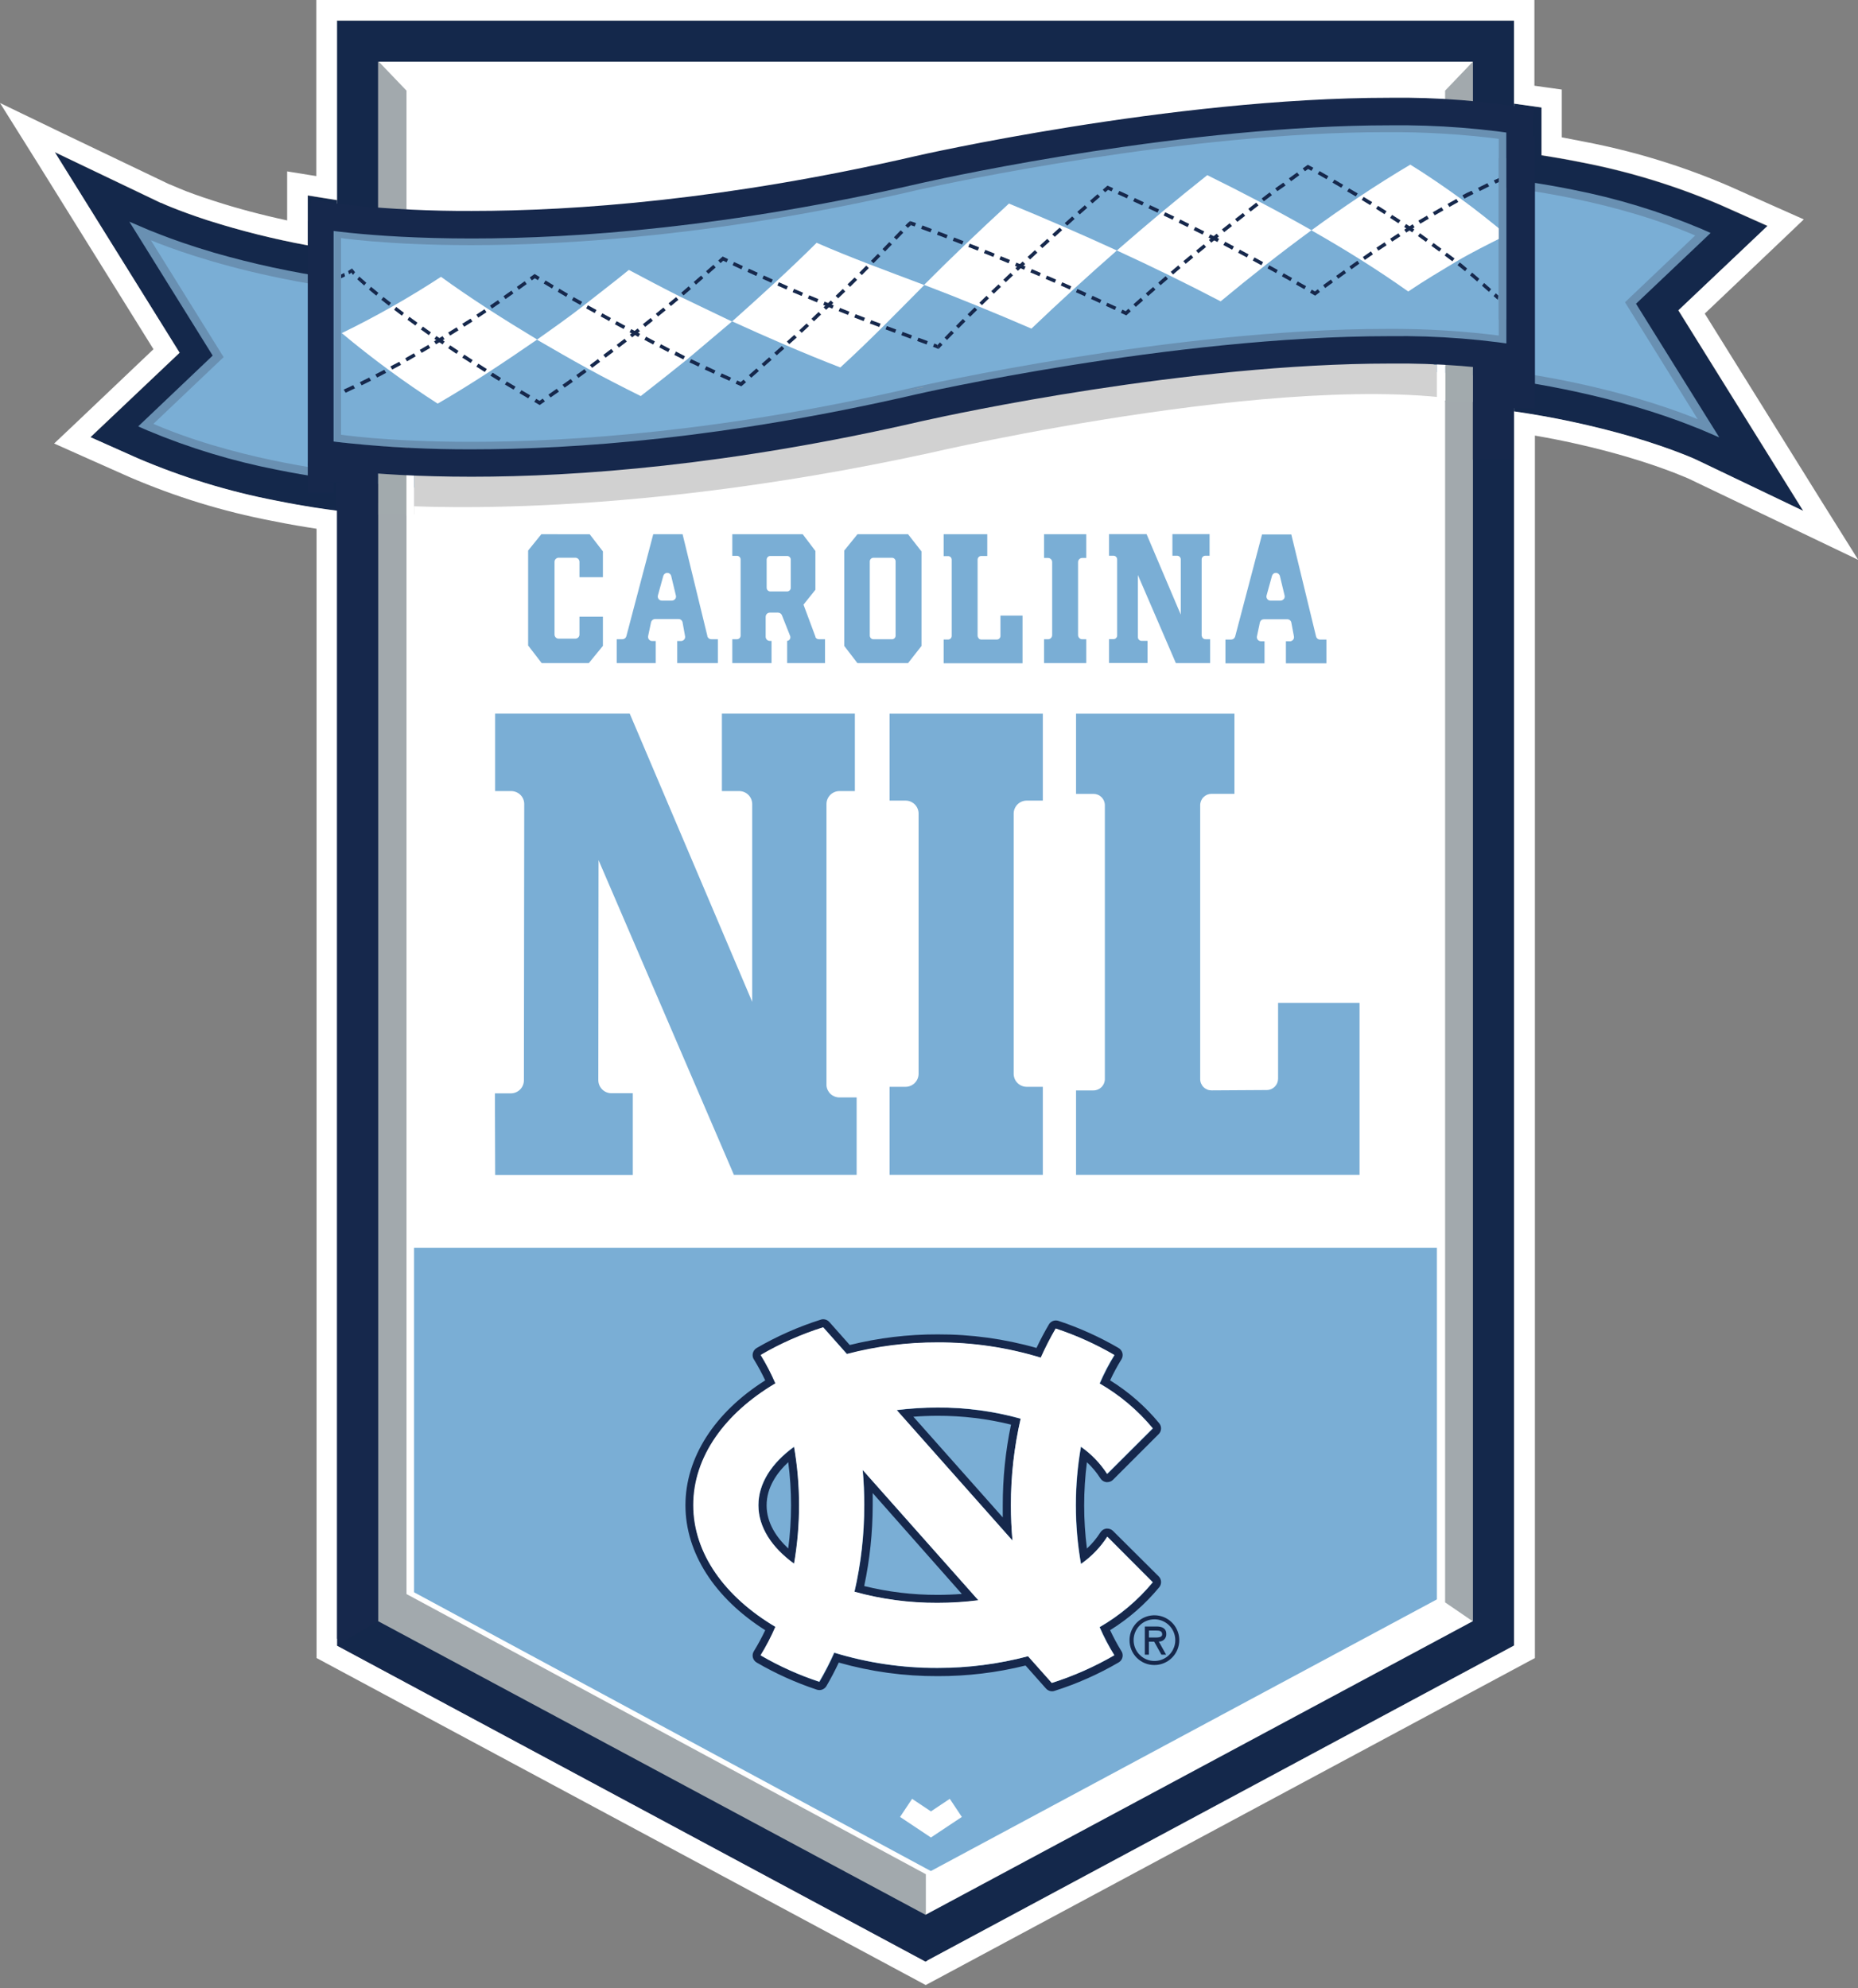 <svg width="200" height="214" viewBox="0 0 200 214" fill="none" xmlns="http://www.w3.org/2000/svg">
<rect x="0" y="0" width="200" height="214" fill="#808080" stroke="none"/>
<g clip-path="url(#clip0_10299_35653)">
<path d="M184.278 46.227L175.944 32.833L183.707 25.455C174.101 21.136 162.626 19.965 162.626 19.965H162.242V14.763C138.171 11.389 99.237 20.222 99.237 20.222C60.899 29.172 36.828 25.338 36.828 25.338V30.773C23.47 28.864 15.727 25.162 15.727 25.162L24.06 38.556L16.298 45.934C25.894 50.227 37.384 51.379 37.384 51.379L44.646 52.126V48.02C54.661 48.485 73.803 48.172 99.237 42.237C99.237 42.237 131.424 34.934 155.363 36.142V39.763C173.475 41.03 184.283 46.202 184.283 46.202" fill="#16284C"/>
<path d="M184.278 46.227L187.414 44.278L180.667 33.434L190.263 24.343L185.212 22.091C180.418 20.037 175.418 18.502 170.298 17.51C166.061 16.657 163.081 16.354 162.99 16.343H162.808H162.237V19.965H165.934V11.571L162.753 11.121C158.439 10.556 154.093 10.288 149.743 10.318C137.889 10.318 125.121 11.909 115.258 13.48C105.394 15.051 98.47 16.631 98.414 16.642H98.389C78.046 21.399 61.818 22.49 51.227 22.49C46.682 22.49 43.197 22.288 40.854 22.091C39.677 21.995 38.793 21.899 38.217 21.828L37.576 21.742H37.429H37.399L37.364 21.995L37.404 21.742L37.369 21.995L37.409 21.742L33.131 21.061V30.773H36.828L37.333 27.116C32.265 26.414 27.266 25.284 22.389 23.738C20.672 23.182 19.359 22.687 18.51 22.343C18.081 22.172 17.763 22.035 17.561 21.945L17.343 21.849H17.303L16.45 23.652L17.308 21.854L16.455 23.657L17.313 21.859L5.894 16.394L19.333 37.985L9.737 47.076L14.788 49.328C19.581 51.383 24.581 52.917 29.702 53.904C33.94 54.763 36.919 55.066 37.01 55.071L48.343 56.237V48.02H44.652L44.48 51.712C46.419 51.798 48.682 51.864 51.253 51.864C62.364 51.864 79.131 50.722 100.081 45.833H100.056H100.126C100.889 45.662 107.844 44.126 117.344 42.636C126.844 41.147 138.899 39.707 149.748 39.712C151.601 39.712 153.419 39.753 155.182 39.843L155.369 36.152H151.667V43.222L155.101 43.465C162.032 43.911 168.896 45.096 175.576 47C177.95 47.692 179.763 48.343 180.97 48.813C181.571 49.045 182.02 49.232 182.308 49.359L182.621 49.5L182.682 49.53L183.409 48.015L182.677 49.53L183.404 48.015L182.672 49.53L194.091 54.995L187.399 44.248L184.278 46.227L185.874 42.899C185.566 42.753 174.328 37.414 155.616 36.106L155.359 39.788H159.051V32.631L155.546 32.455C153.647 32.359 151.702 32.313 149.737 32.313C137.884 32.313 125.116 33.899 115.258 35.475C105.399 37.051 98.485 38.621 98.414 38.652H98.389C78.046 43.399 61.828 44.485 51.242 44.485C48.788 44.485 46.642 44.424 44.813 44.343L40.95 44.162V48.041L37.742 47.712C37.657 47.712 34.864 47.414 30.985 46.616C26.461 45.739 22.042 44.385 17.803 42.576L16.288 45.95L18.813 48.626L28.788 39.157L18.859 23.202L15.727 25.157L14.142 28.49C14.404 28.616 22.49 32.455 36.313 34.429L40.53 35.03V25.359H36.839L36.258 29.01C36.424 29.035 41.742 29.869 51.242 29.869C62.354 29.869 79.131 28.732 100.086 23.838H100.061H100.131C100.894 23.667 107.849 22.131 117.349 20.642C126.849 19.152 138.904 17.712 149.758 17.717C153.76 17.688 157.759 17.932 161.727 18.45L162.232 14.793H158.541V23.687H162.626V19.965L162.258 23.642C162.349 23.642 165.142 23.939 169.02 24.732C173.543 25.614 177.962 26.969 182.202 28.773L183.717 25.404L181.192 22.727L171.212 32.202L181.142 48.157L184.273 46.202L185.869 42.874L184.278 46.227Z" fill="#14284B"/>
<path d="M40.424 174.651V6.369H158.828V174.651L99.626 206.434L40.424 174.651Z" fill="white"/>
<path d="M40.424 170.959V134.313H158.828V170.959L99.626 202.742L40.424 170.959Z" fill="#7AAED5"/>
<path d="M154.672 10.525V172.167L99.621 201.722L44.571 172.167V10.551H154.672M162.98 2.243H36.268V177.137L99.626 211.152L162.98 177.137V2.217" fill="white"/>
<path d="M37.147 176.762V3.151H37.818L44.03 9.646V171.429L99.934 201.586V210.055L99.702 210.429L37.147 176.762Z" fill="#A2A9AD"/>
<path d="M37.697 3.429L43.758 9.757V171.596L44.05 171.752L99.662 201.752V209.98L99.611 210.06L37.424 176.601V3.429H37.697ZM37.934 2.874H36.869V176.929L99.803 210.798L100.212 210.136V201.419L44.308 171.262V9.535L37.934 2.874Z" fill="white"/>
<path d="M155.298 172.651V9.646L161.51 3.151H162.182V176.606L161.555 176.929L155.298 172.651Z" fill="#A2A9AD"/>
<path d="M161.904 3.429V176.439L161.576 176.611L155.555 172.49V9.757L161.616 3.429H161.889M162.444 2.874H161.379L155.005 9.535V172.793L161.52 177.252L162.444 176.778V2.874Z" fill="white"/>
<path d="M158.55 6.647V174.51L99.626 206.121L40.697 174.51V6.647H158.55ZM162.98 2.217H36.268V177.137L99.626 211.152L162.98 177.137V2.217Z" fill="#14284B"/>
<path d="M90.354 118.136H92.212V126.47H79L77.899 123.904L64.43 92.591L64.404 116.273C64.406 116.646 64.555 117.004 64.818 117.268C65.082 117.532 65.44 117.681 65.813 117.682H68.116V126.485H53.303L53.273 117.697H54.99C55.362 117.696 55.718 117.547 55.981 117.284C56.245 117.021 56.393 116.665 56.394 116.293L56.429 86.576C56.433 86.389 56.398 86.203 56.328 86.029C56.258 85.856 56.153 85.698 56.02 85.566C55.75 85.302 55.388 85.155 55.01 85.157H53.298V76.823H67.788L80.97 107.843V86.561C80.97 86.376 80.933 86.193 80.862 86.022C80.792 85.852 80.688 85.697 80.557 85.566C80.426 85.436 80.271 85.332 80.1 85.262C79.929 85.192 79.746 85.156 79.561 85.157H77.707V76.823H92.02V85.157H90.369C90.184 85.156 90.001 85.192 89.831 85.262C89.66 85.332 89.505 85.436 89.375 85.566C89.244 85.697 89.141 85.852 89.07 86.022C89 86.193 88.964 86.376 88.965 86.561V116.864C88.996 117.211 89.156 117.533 89.413 117.769C89.67 118.004 90.005 118.135 90.354 118.136Z" fill="#7AAED5"/>
<path d="M109.116 87.581V115.586C109.116 115.77 109.151 115.952 109.221 116.123C109.291 116.293 109.394 116.448 109.524 116.578C109.654 116.709 109.809 116.812 109.979 116.883C110.149 116.953 110.331 116.99 110.515 116.99H112.253V126.47H95.758V116.99H97.475C97.847 116.99 98.204 116.842 98.468 116.579C98.731 116.315 98.879 115.958 98.879 115.586V87.581C98.879 87.397 98.843 87.214 98.772 87.044C98.701 86.874 98.598 86.72 98.468 86.59C98.337 86.46 98.182 86.357 98.012 86.287C97.842 86.217 97.659 86.181 97.475 86.182H95.758V76.828H112.253V86.182H110.515C110.144 86.182 109.789 86.329 109.526 86.591C109.264 86.854 109.116 87.21 109.116 87.581Z" fill="#7AAED5"/>
<path d="M146.348 107.954V126.47H115.828V117.379H117.707C118.031 117.379 118.342 117.25 118.571 117.021C118.8 116.791 118.929 116.481 118.929 116.156V86.677C118.929 86.516 118.897 86.358 118.836 86.21C118.775 86.062 118.684 85.927 118.571 85.814C118.457 85.701 118.323 85.612 118.174 85.551C118.026 85.49 117.867 85.459 117.707 85.459H115.828V76.828H132.879V85.454H130.409C130.249 85.454 130.09 85.486 129.942 85.547C129.794 85.609 129.66 85.699 129.546 85.813C129.433 85.926 129.344 86.061 129.283 86.209C129.222 86.358 129.191 86.516 129.192 86.677V116.156C129.191 116.317 129.222 116.476 129.284 116.624C129.346 116.773 129.436 116.907 129.55 117.02C129.664 117.135 129.799 117.225 129.948 117.286C130.098 117.347 130.258 117.376 130.419 117.374L136.363 117.338C136.686 117.336 136.994 117.206 137.221 116.977C137.448 116.748 137.576 116.438 137.576 116.116V107.954H146.348Z" fill="#7AAED5"/>
<path d="M138.182 64.485C138.14 64.538 138.087 64.581 138.027 64.61C137.967 64.64 137.901 64.656 137.833 64.656H136.768C136.699 64.658 136.631 64.643 136.569 64.613C136.508 64.583 136.454 64.539 136.412 64.484C136.37 64.43 136.342 64.366 136.329 64.299C136.316 64.231 136.32 64.162 136.338 64.096L136.919 61.995C136.944 61.9 137 61.816 137.077 61.757C137.155 61.697 137.251 61.666 137.349 61.667C137.447 61.669 137.542 61.705 137.619 61.767C137.695 61.829 137.75 61.914 137.773 62.01L138.278 64.111C138.293 64.176 138.293 64.243 138.278 64.308C138.264 64.373 138.234 64.433 138.192 64.485M138.823 69.03H138.419V71.404H142.778V68.849H142.096C141.996 68.848 141.898 68.814 141.82 68.752C141.741 68.689 141.685 68.603 141.662 68.505L139 57.53H135.849L132.955 68.52C132.927 68.615 132.87 68.697 132.792 68.757C132.714 68.816 132.618 68.848 132.52 68.849H131.909V71.404H136.116V69.03H135.737C135.668 69.03 135.6 69.014 135.538 68.983C135.476 68.953 135.421 68.908 135.379 68.853C135.338 68.799 135.31 68.735 135.298 68.667C135.286 68.6 135.289 68.531 135.308 68.465L135.621 66.985C135.647 66.892 135.702 66.81 135.779 66.751C135.855 66.693 135.949 66.662 136.046 66.662H138.571C138.67 66.661 138.767 66.694 138.844 66.756C138.922 66.817 138.977 66.903 139 67L139.278 68.48C139.293 68.546 139.293 68.614 139.279 68.68C139.265 68.747 139.237 68.809 139.197 68.864C139.155 68.917 139.101 68.96 139.04 68.99C138.979 69.019 138.912 69.035 138.844 69.035" fill="#7AAED5"/>
<path d="M72.667 64.485C72.625 64.537 72.572 64.58 72.512 64.61C72.452 64.64 72.385 64.656 72.318 64.656H71.247C71.18 64.656 71.112 64.64 71.051 64.61C70.99 64.581 70.936 64.538 70.894 64.485C70.853 64.43 70.826 64.366 70.812 64.299C70.799 64.231 70.801 64.162 70.818 64.096L71.399 61.995C71.425 61.901 71.481 61.818 71.559 61.759C71.636 61.7 71.731 61.667 71.828 61.666C71.927 61.669 72.022 61.704 72.099 61.767C72.175 61.828 72.229 61.914 72.252 62.01L72.757 64.111C72.772 64.175 72.773 64.242 72.759 64.307C72.745 64.371 72.717 64.432 72.677 64.485M76.146 68.469L73.475 57.505H70.318L67.424 68.48C67.399 68.574 67.344 68.658 67.266 68.718C67.188 68.777 67.093 68.809 66.995 68.808H66.384V71.379H70.586V69.005H70.202C70.133 69.005 70.065 68.99 70.004 68.959C69.942 68.928 69.889 68.883 69.848 68.828C69.807 68.773 69.778 68.71 69.765 68.642C69.752 68.575 69.755 68.505 69.773 68.439L70.086 66.959C70.113 66.867 70.169 66.785 70.247 66.727C70.324 66.668 70.418 66.637 70.515 66.636H73.04C73.14 66.636 73.236 66.669 73.314 66.731C73.392 66.792 73.447 66.878 73.47 66.975L73.737 68.449C73.754 68.515 73.756 68.584 73.742 68.651C73.728 68.717 73.699 68.78 73.656 68.833C73.615 68.886 73.562 68.929 73.502 68.959C73.442 68.988 73.375 69.004 73.308 69.005H72.899V71.379H77.273V68.808H76.566C76.466 68.808 76.37 68.775 76.292 68.714C76.214 68.652 76.159 68.566 76.136 68.469" fill="#7AAED5"/>
<path d="M116.045 68.364V60.505C116.047 60.387 116.094 60.275 116.177 60.192C116.26 60.109 116.372 60.062 116.49 60.06H116.929V57.505H112.384V60.06H112.813C112.931 60.06 113.044 60.107 113.127 60.191C113.211 60.274 113.258 60.387 113.258 60.505V68.364C113.258 68.422 113.247 68.481 113.225 68.535C113.203 68.59 113.17 68.639 113.129 68.681C113.088 68.723 113.039 68.756 112.984 68.779C112.93 68.801 112.872 68.813 112.813 68.813H112.384V71.379H116.929V68.813H116.49C116.372 68.812 116.258 68.764 116.175 68.68C116.092 68.595 116.045 68.482 116.045 68.364Z" fill="#7AAED5"/>
<path d="M105.353 68.712C105.277 68.637 105.234 68.536 105.232 68.429V60.242C105.232 60.138 105.274 60.038 105.348 59.964C105.422 59.89 105.522 59.848 105.626 59.848H106.273V57.505H101.576V59.864H102.05C102.102 59.863 102.154 59.873 102.202 59.892C102.25 59.912 102.294 59.941 102.331 59.977C102.367 60.014 102.396 60.058 102.416 60.106C102.435 60.154 102.445 60.206 102.444 60.257V68.449C102.445 68.501 102.435 68.553 102.416 68.601C102.396 68.649 102.367 68.693 102.331 68.729C102.294 68.766 102.25 68.795 102.202 68.815C102.154 68.834 102.102 68.844 102.05 68.843H101.576V71.399H110.066V66.267H107.692V68.449C107.693 68.501 107.683 68.552 107.664 68.6C107.644 68.647 107.616 68.691 107.58 68.728C107.544 68.764 107.5 68.793 107.453 68.813C107.405 68.833 107.354 68.843 107.303 68.843H105.626C105.524 68.843 105.426 68.803 105.353 68.732" fill="#7AAED5"/>
<path d="M85.121 63.273C85.121 63.377 85.08 63.477 85.006 63.551C84.932 63.625 84.832 63.666 84.727 63.666H82.919C82.815 63.666 82.714 63.625 82.641 63.551C82.567 63.477 82.525 63.377 82.525 63.273V60.242C82.525 60.138 82.567 60.038 82.641 59.964C82.714 59.89 82.815 59.848 82.919 59.848H84.727C84.832 59.848 84.932 59.89 85.006 59.964C85.08 60.038 85.121 60.138 85.121 60.242V63.273ZM87.783 68.555L86.49 65.086L87.773 63.485V59.308L86.404 57.505H78.828V59.833H79.333C79.437 59.834 79.536 59.877 79.609 59.95C79.681 60.024 79.722 60.123 79.722 60.227V68.419C79.722 68.522 79.681 68.621 79.608 68.694C79.535 68.767 79.436 68.808 79.333 68.808H78.828V71.379H83.05V68.99H82.864C82.805 68.99 82.747 68.979 82.693 68.957C82.638 68.935 82.589 68.903 82.548 68.861C82.506 68.82 82.474 68.77 82.451 68.716C82.429 68.662 82.418 68.604 82.419 68.545V66.394C82.419 66.335 82.43 66.276 82.453 66.222C82.475 66.167 82.508 66.117 82.55 66.076C82.634 65.994 82.747 65.949 82.864 65.949H83.757C83.847 65.95 83.935 65.978 84.009 66.03C84.082 66.081 84.139 66.153 84.172 66.237L85.055 68.465C85.077 68.524 85.084 68.589 85.076 68.652C85.068 68.715 85.046 68.775 85.01 68.828C84.978 68.873 84.936 68.911 84.888 68.939C84.841 68.967 84.787 68.984 84.732 68.99V71.379H88.808V68.808H88.131C88.051 68.809 87.973 68.785 87.907 68.74C87.841 68.695 87.79 68.63 87.763 68.555" fill="#7AAED5"/>
<path d="M96.404 68.419C96.405 68.471 96.395 68.522 96.376 68.569C96.357 68.617 96.328 68.661 96.292 68.697C96.256 68.734 96.213 68.763 96.165 68.783C96.118 68.803 96.067 68.813 96.015 68.813H94.02C93.916 68.813 93.816 68.772 93.742 68.698C93.668 68.624 93.626 68.523 93.626 68.419V60.434C93.626 60.33 93.668 60.23 93.742 60.156C93.816 60.082 93.916 60.04 94.02 60.04H96.015C96.067 60.04 96.118 60.05 96.165 60.07C96.213 60.09 96.256 60.119 96.292 60.156C96.328 60.193 96.357 60.236 96.376 60.284C96.395 60.332 96.405 60.383 96.404 60.434V68.419ZM92.303 57.505L90.879 59.263V69.535L92.293 71.379H97.748L99.192 69.535V59.358L97.743 57.505H92.303Z" fill="#7AAED5"/>
<path d="M58.273 57.505L56.849 59.263V69.485L58.308 71.379H63.384L64.899 69.525V66.384H62.374V68.303C62.375 68.361 62.364 68.419 62.341 68.474C62.319 68.528 62.287 68.577 62.245 68.619C62.204 68.66 62.155 68.693 62.1 68.715C62.046 68.737 61.988 68.748 61.929 68.747H60.136C60.078 68.748 60.02 68.737 59.966 68.715C59.911 68.693 59.862 68.66 59.821 68.619C59.779 68.577 59.747 68.528 59.724 68.474C59.702 68.419 59.691 68.361 59.692 68.303V60.48C59.692 60.362 59.739 60.249 59.822 60.165C59.906 60.082 60.019 60.035 60.136 60.035H61.929C62.047 60.035 62.16 60.082 62.244 60.165C62.327 60.249 62.374 60.362 62.374 60.48V62.131H64.899V59.358L63.475 57.51L58.273 57.505Z" fill="#7AAED5"/>
<path d="M129.349 68.45V60.217C129.349 60.113 129.39 60.013 129.464 59.939C129.538 59.865 129.638 59.823 129.743 59.823H130.202V57.495H126.202V59.823H126.707C126.812 59.823 126.912 59.865 126.986 59.939C127.06 60.013 127.101 60.113 127.101 60.217V66.162L123.419 57.495H119.379V59.823H119.859C119.91 59.823 119.962 59.833 120.01 59.853C120.057 59.873 120.101 59.902 120.136 59.94C120.174 59.976 120.203 60.019 120.223 60.067C120.243 60.114 120.253 60.166 120.253 60.217V68.409C120.253 68.461 120.242 68.512 120.223 68.559C120.203 68.607 120.174 68.65 120.137 68.686C120.1 68.722 120.057 68.751 120.009 68.77C119.961 68.789 119.91 68.799 119.859 68.798H119.379V71.369H123.525V68.985H122.879C122.774 68.984 122.674 68.941 122.6 68.866C122.526 68.792 122.485 68.691 122.485 68.586V61.899L126.263 70.662L126.571 71.379H130.263V68.808H129.758C129.661 68.809 129.568 68.773 129.496 68.709C129.424 68.645 129.379 68.556 129.369 68.46" fill="#7AAED5"/>
<path d="M84.849 166.687C83.621 165.54 82.52 163.97 82.52 162.046C82.52 160.121 83.621 158.546 84.849 157.399C85.252 160.482 85.252 163.604 84.849 166.687ZM81.647 162.046C81.647 164.404 83.071 166.591 85.485 168.338C86.205 164.172 86.205 159.914 85.485 155.748C83.071 157.5 81.647 159.682 81.647 162.046Z" fill="#16284C"/>
<path d="M103.535 171.581C102.672 171.647 101.798 171.682 100.924 171.682C98.262 171.689 95.609 171.37 93.025 170.732C93.629 167.874 93.935 164.962 93.939 162.04C93.939 161.601 93.939 161.162 93.939 160.722L103.535 171.581ZM93.04 162.04C93.046 165.176 92.694 168.303 91.99 171.359C94.898 172.167 97.905 172.57 100.924 172.556C102.397 172.557 103.868 172.464 105.328 172.278L92.879 158.248C92.99 159.49 93.045 160.773 93.045 162.04" fill="#16284C"/>
<path d="M107.96 163.364L98.318 152.505C99.182 152.439 100.056 152.404 100.929 152.404C103.591 152.397 106.244 152.716 108.828 153.354C108.233 156.211 107.935 159.122 107.94 162.04C107.94 162.48 107.94 162.919 107.94 163.364M100.929 151.53C99.457 151.53 97.986 151.621 96.525 151.803L108.985 165.833C108.874 164.591 108.818 163.327 108.818 162.04C108.813 158.906 109.164 155.782 109.864 152.727C106.956 151.916 103.949 151.513 100.929 151.53Z" fill="#16284C"/>
<path d="M118.379 175.147C118.831 176.195 119.361 177.208 119.965 178.177C117.837 179.412 115.581 180.411 113.237 181.157L110.682 178.283C107.5 179.129 104.222 179.559 100.929 179.561C97.164 179.573 93.419 179.02 89.818 177.919C89.343 178.993 88.806 180.038 88.212 181.051C86.014 180.326 83.898 179.373 81.899 178.207C82.505 177.226 83.038 176.201 83.495 175.142C78.076 171.929 74.656 167.253 74.656 162.036C74.656 156.818 78.076 152.142 83.495 148.934C83.04 147.88 82.51 146.858 81.909 145.879C84.035 144.641 86.291 143.641 88.636 142.899L91.192 145.773C94.377 144.936 97.657 144.517 100.949 144.525C104.714 144.513 108.46 145.066 112.06 146.167C112.54 145.094 113.076 144.047 113.667 143.03C115.864 143.758 117.98 144.713 119.98 145.879C119.374 146.86 118.843 147.885 118.389 148.945C120.568 150.201 122.506 151.836 124.111 153.773L119.192 158.672C118.448 157.524 117.489 156.531 116.369 155.748C115.641 159.913 115.641 164.173 116.369 168.339C117.49 167.557 118.448 166.566 119.192 165.419L124.101 170.328C122.496 172.265 120.558 173.9 118.379 175.157M119.813 164.803C119.732 164.721 119.635 164.656 119.528 164.612C119.422 164.568 119.307 164.545 119.192 164.546H119.091C118.96 164.561 118.835 164.606 118.724 164.677C118.613 164.748 118.519 164.843 118.449 164.955C118.044 165.594 117.556 166.178 117 166.692C116.603 163.609 116.603 160.487 117 157.404C117.556 157.918 118.044 158.502 118.449 159.142C118.519 159.253 118.613 159.347 118.724 159.417C118.835 159.487 118.96 159.531 119.091 159.546H119.192C119.307 159.546 119.422 159.523 119.528 159.479C119.635 159.435 119.732 159.37 119.813 159.288L124.722 154.379C124.875 154.227 124.967 154.023 124.978 153.807C124.989 153.592 124.919 153.379 124.783 153.212C123.286 151.392 121.499 149.831 119.495 148.591C119.855 147.812 120.263 147.057 120.717 146.328C120.839 146.127 120.877 145.886 120.823 145.657C120.763 145.429 120.616 145.233 120.414 145.111C118.362 143.914 116.19 142.934 113.934 142.187C113.845 142.157 113.751 142.142 113.656 142.142C113.504 142.14 113.353 142.18 113.221 142.257C113.089 142.333 112.979 142.443 112.904 142.576C112.429 143.379 111.985 144.222 111.571 145.101C108.109 144.118 104.527 143.627 100.929 143.642C97.741 143.633 94.564 144.016 91.47 144.783L89.268 142.303C89.185 142.212 89.085 142.138 88.973 142.088C88.861 142.038 88.739 142.011 88.616 142.01C88.525 142.01 88.434 142.026 88.348 142.056C85.942 142.817 83.626 143.842 81.444 145.111C81.333 145.178 81.238 145.268 81.166 145.375C81.093 145.483 81.045 145.605 81.025 145.732C81.006 145.847 81.01 145.964 81.037 146.077C81.064 146.189 81.113 146.296 81.182 146.389C81.618 147.101 82.014 147.836 82.369 148.591C76.894 152.056 73.783 156.924 73.783 162.036C73.783 167.147 76.909 172.02 82.369 175.485C82.004 176.262 81.596 177.017 81.146 177.748C81.085 177.847 81.043 177.958 81.025 178.073C81.007 178.189 81.012 178.307 81.04 178.42C81.069 178.534 81.119 178.641 81.19 178.734C81.26 178.828 81.348 178.906 81.449 178.965C83.501 180.159 85.671 181.137 87.924 181.884C88.014 181.913 88.108 181.929 88.202 181.929C88.355 181.929 88.506 181.889 88.638 181.813C88.771 181.737 88.882 181.627 88.96 181.495C89.429 180.692 89.874 179.849 90.288 178.97C93.749 179.952 97.331 180.443 100.929 180.429C104.119 180.438 107.298 180.055 110.394 179.288L112.591 181.763C112.673 181.856 112.774 181.931 112.887 181.982C113 182.034 113.123 182.06 113.247 182.061C113.338 182.06 113.429 182.045 113.515 182.015C115.921 181.253 118.235 180.227 120.414 178.955C120.52 178.893 120.613 178.81 120.685 178.711C120.757 178.611 120.807 178.498 120.831 178.377C120.856 178.257 120.855 178.133 120.829 178.013C120.802 177.893 120.75 177.78 120.677 177.682C120.243 176.97 119.848 176.235 119.495 175.48C121.498 174.239 123.285 172.678 124.783 170.859C124.92 170.691 124.99 170.478 124.978 170.261C124.967 170.045 124.876 169.84 124.722 169.687L119.813 164.803Z" fill="#16284C"/>
<path d="M108.985 165.833L96.525 151.783C97.986 151.601 99.457 151.51 100.929 151.51C103.95 151.493 106.959 151.896 109.869 152.707C109.163 155.763 108.809 158.889 108.813 162.025C108.813 163.308 108.874 164.55 108.985 165.813M100.904 172.535C97.885 172.549 94.878 172.147 91.97 171.338C92.673 168.284 93.026 165.159 93.02 162.025C93.02 160.739 92.965 159.473 92.853 158.227L105.308 172.257C103.847 172.444 102.376 172.536 100.904 172.535ZM85.47 168.318C83.055 166.56 81.631 164.384 81.631 162.025C81.631 159.666 83.055 157.48 85.47 155.727C86.19 159.893 86.19 164.152 85.47 168.318ZM116.343 168.318C115.616 164.153 115.616 159.893 116.343 155.727C117.464 156.511 118.423 157.504 119.167 158.651L124.076 153.747C122.47 151.811 120.533 150.176 118.353 148.919C118.807 147.859 119.339 146.834 119.944 145.853C117.945 144.687 115.829 143.733 113.631 143.005C113.04 144.021 112.504 145.068 112.025 146.141C108.425 145.041 104.679 144.487 100.914 144.5C97.62 144.492 94.338 144.911 91.151 145.747L88.601 142.874C86.255 143.615 83.999 144.614 81.874 145.853C82.474 146.833 83.004 147.854 83.46 148.909C78.04 152.116 74.621 156.798 74.621 162.015C74.621 167.232 78.04 171.904 83.46 175.116C83.003 176.175 82.47 177.2 81.864 178.182C83.863 179.347 85.979 180.3 88.177 181.025C88.771 180.013 89.307 178.967 89.783 177.894C93.383 178.994 97.129 179.548 100.894 179.535C104.188 179.544 107.47 179.124 110.656 178.288L113.212 181.161C115.556 180.416 117.812 179.417 119.939 178.182C119.336 177.213 118.805 176.2 118.353 175.151C120.533 173.895 122.47 172.26 124.076 170.323L119.192 165.419C118.449 166.569 117.491 167.564 116.369 168.348" fill="white"/>
<path d="M124.419 175.52C124.783 175.52 125.101 175.551 125.101 175.929C125.101 176.308 124.546 176.273 124.137 176.273H123.672V175.52H124.419ZM124.738 176.707C124.846 176.712 124.955 176.695 125.056 176.655C125.157 176.615 125.249 176.554 125.324 176.476C125.4 176.399 125.459 176.306 125.496 176.203C125.533 176.101 125.549 175.992 125.541 175.884C125.541 175.253 125.036 175.086 124.505 175.086H123.232V178.116H123.667V176.727H124.243L125.015 178.116H125.52L124.738 176.707ZM124.273 179.232C124.802 179.23 125.318 179.072 125.757 178.776C126.196 178.481 126.538 178.062 126.739 177.573C126.94 177.084 126.991 176.546 126.887 176.027C126.782 175.509 126.527 175.033 126.152 174.659C125.777 174.286 125.3 174.032 124.781 173.93C124.262 173.827 123.725 173.881 123.236 174.084C122.748 174.287 122.33 174.63 122.036 175.07C121.743 175.51 121.586 176.027 121.586 176.556C121.583 176.909 121.651 177.259 121.785 177.586C121.919 177.912 122.117 178.209 122.368 178.458C122.618 178.707 122.915 178.904 123.242 179.037C123.569 179.17 123.92 179.236 124.273 179.232ZM124.273 174.313C124.716 174.314 125.149 174.447 125.517 174.694C125.885 174.941 126.172 175.291 126.341 175.701C126.51 176.111 126.554 176.562 126.467 176.996C126.379 177.431 126.166 177.83 125.852 178.143C125.538 178.456 125.138 178.669 124.703 178.755C124.269 178.841 123.818 178.797 123.409 178.627C122.999 178.457 122.649 178.17 122.403 177.801C122.157 177.432 122.025 176.999 122.025 176.556C122.025 176.261 122.082 175.968 122.195 175.696C122.308 175.423 122.474 175.175 122.683 174.967C122.891 174.758 123.139 174.593 123.412 174.481C123.685 174.369 123.978 174.312 124.273 174.313Z" fill="#16284C"/>
<path d="M100.207 197.798L96.884 195.586L98.182 193.636L100.207 194.99L102.237 193.636L103.535 195.586L100.207 197.798Z" fill="white"/>
<path d="M36.166 34.409V47.505L36.267 47.52V34.424L36.166 34.409Z" fill="#16284C"/>
<path d="M36.166 47.505V53.687H36.267V47.52H36.166M36.166 31.707V34.424H36.267V31.707H36.166Z" fill="#15284B"/>
<path d="M44.308 32.379V54.369H44.576V32.389H44.308M154.672 20.47V42.46H155.02V20.495H154.672" fill="#AEB4C1"/>
<path d="M40.697 32.166V54.156C41.591 54.222 42.611 54.288 43.727 54.343V32.353C42.586 32.298 41.566 32.232 40.697 32.166Z" fill="#C1C6C9"/>
<path d="M40.697 32.166V54.156C41.591 54.222 42.611 54.288 43.727 54.343V32.353C42.586 32.298 41.566 32.232 40.697 32.166Z" fill="#AEB4C1"/>
<path d="M43.752 32.353V54.343L44.308 54.369V32.379L43.752 32.353Z" fill="#AEB4C1"/>
<path d="M155.556 20.53V42.52C156.566 42.581 157.557 42.658 158.53 42.752V20.758C157.554 20.667 156.562 20.591 155.556 20.53Z" fill="#C1C6C9"/>
<path d="M155.556 20.53V42.52C156.566 42.581 157.557 42.658 158.53 42.752V20.758C157.554 20.667 156.562 20.591 155.556 20.53Z" fill="#AEB4C1"/>
<path d="M155.02 20.495V42.49L155.576 42.52V20.53L155.02 20.495Z" fill="#AEB4C1"/>
<path d="M36.268 31.707V53.702C36.657 53.758 38.167 53.965 40.697 54.157V32.167C38.172 31.975 36.657 31.768 36.268 31.707ZM158.55 20.758V42.753C159.586 42.849 160.596 42.97 161.581 43.106V21.111C160.591 20.973 159.581 20.855 158.55 20.758Z" fill="#15284B"/>
<path d="M162.121 19.788C162.121 19.788 173.601 20.94 183.202 25.233L175.439 32.591L183.778 45.99C183.778 45.99 172.965 40.813 154.854 39.551V19.788H162.121Z" fill="#7AAED5"/>
<path d="M162.121 19.788L162.081 20.197H162.207C163.48 20.338 174.111 21.601 183.036 25.596L183.202 25.222L182.919 24.929L174.919 32.535L183.43 46.227L183.778 46.015L183.955 45.646C183.919 45.646 173.061 40.439 154.884 39.166L154.854 39.576H155.263V20.197H162.121V19.788V19.384H154.45V39.242H154.672V39.949H154.828C161.995 40.419 169.09 41.652 175.995 43.626C178.465 44.348 180.369 45.035 181.657 45.535C182.298 45.783 182.788 45.99 183.116 46.131L183.48 46.293L183.571 46.338H183.601L184.859 46.944L175.96 32.677L183.924 25.101L183.369 24.848C173.682 20.525 162.157 19.379 162.157 19.373H162.121V19.788Z" fill="#6990B2"/>
<path d="M36.869 51.182C36.869 51.182 25.389 50.036 15.788 45.738L23.551 38.359L15.217 24.965C15.217 24.965 26.025 30.142 44.136 31.404V51.929L36.869 51.182Z" fill="#7AAED5"/>
<path d="M36.869 51.182L36.909 50.778H36.783C35.505 50.641 24.874 49.374 15.955 45.384L15.788 45.752L16.066 46.05L24.071 38.444L15.556 24.762L15.212 24.98L15.036 25.348C15.071 25.348 25.924 30.555 44.101 31.823L44.132 31.419H43.722V51.48L36.909 50.773L36.869 51.177L36.828 51.581L44.541 52.379V31.025L44.162 31C36.995 30.529 29.899 29.295 22.995 27.318C20.525 26.596 18.616 25.914 17.328 25.414C16.687 25.161 16.202 24.959 15.874 24.818L15.505 24.651L15.414 24.611H15.389L14.142 24.005L23.041 38.303L15.081 45.879L15.637 46.126C25.318 50.454 36.823 51.601 36.849 51.601L36.869 51.182Z" fill="#6990B2"/>
<path d="M154.864 18.121C129.803 18.121 99.96 24.894 99.96 24.894C77.515 30.136 59.555 31.343 47.788 31.343C45.343 31.343 43.167 31.288 41.268 31.212V54.343C43.167 54.424 65.737 56.217 99.96 48.788C99.96 48.788 142.081 38.944 160.793 43.737L160.934 18.252C158.954 18.151 156.924 18.106 154.874 18.106" fill="#D1D1D1"/>
<path d="M36.318 25.167C36.318 25.167 60.389 29 98.728 20.051C98.728 20.051 137.667 11.212 161.738 14.586V36.581C137.667 33.207 98.728 42.041 98.728 42.041C60.389 50.99 36.318 47.157 36.318 47.157V25.167Z" fill="#7AAED5"/>
<path d="M36.318 25.166L36.253 25.566C36.253 25.566 41.419 26.389 50.727 26.389C61.591 26.389 78.136 25.273 98.818 20.444L99.126 20.374C102.212 19.692 127.687 14.222 149.237 14.227C153.398 14.197 157.556 14.452 161.682 14.99L161.737 14.586H161.328V36.581H161.737L161.793 36.177C157.631 35.631 153.435 35.373 149.237 35.404C126.116 35.404 98.652 41.641 98.636 41.641C78.015 46.454 61.535 47.56 50.727 47.56C46.096 47.56 42.505 47.358 40.076 47.156C38.859 47.055 37.934 46.954 37.313 46.874C37 46.838 36.768 46.808 36.611 46.783L36.44 46.757H36.364L36.303 47.156H36.707V25.166H36.303H35.894V47.505L36.237 47.56C36.237 47.56 41.404 48.379 50.712 48.379C61.576 48.379 78.121 47.267 98.803 42.439L99.111 42.369C102.197 41.687 127.672 36.217 149.222 36.217C153.383 36.187 157.541 36.442 161.667 36.98L162.126 37.045V14.232L161.778 14.182C157.621 13.633 153.431 13.372 149.237 13.399C126.116 13.399 98.652 19.641 98.636 19.641C78.015 24.454 61.535 25.566 50.727 25.566C46.096 25.566 42.505 25.358 40.076 25.156C38.859 25.055 37.934 24.954 37.313 24.879L36.611 24.788H36.44H36.379L35.909 24.712V25.217L36.318 25.166Z" fill="#6990B2"/>
<path d="M111.025 35.374C114.012 32.525 117.077 29.722 120.222 26.965C116.417 25.217 112.545 23.534 108.606 21.914C105.48 24.788 102.424 27.697 99.475 30.667C103.404 32.161 107.242 33.742 111.025 35.374Z" fill="white"/>
<path d="M131.394 32.439C134.55 29.818 137.793 27.258 141.172 24.783C137.54 22.712 133.783 20.742 129.954 18.854C126.606 21.505 123.389 24.207 120.222 26.965C124.027 28.712 127.751 30.537 131.394 32.439Z" fill="white"/>
<path d="M151.586 31.379C153.263 30.242 154.95 29.242 156.727 28.172C158.434 27.162 160.187 26.298 162.03 25.374C162.091 25.343 162.096 25.197 162.03 25.151C160.515 23.894 158.874 22.576 157.192 21.358C155.51 20.141 153.657 18.864 151.808 17.722C148.056 19.949 144.54 22.318 141.162 24.793C144.808 26.864 148.313 29.055 151.586 31.379Z" fill="white"/>
<path d="M142.424 30.702L142.647 31.005L143.48 30.399L143.258 30.091L142.424 30.702ZM143.828 29.692L144.051 30L144.894 29.389L144.677 29.081L143.828 29.692ZM145.253 28.682L145.475 28.99L146.328 28.379L146.111 28.071L145.253 28.682ZM146.697 27.672L146.919 27.98L147.783 27.379L147.566 27.061L146.697 27.672ZM148.162 26.662L148.374 26.98L149.253 26.404L149.035 26.086L148.162 26.662ZM149.641 25.692L149.854 26.01L150.742 25.43L150.53 25.116L149.641 25.692ZM151.157 24.722L151.369 25.036L152.273 24.46L152.061 24.142L151.157 24.722ZM152.672 23.753L152.884 24.081L153.803 23.541L153.596 23.217L152.672 23.753ZM154.227 22.849L154.434 23.177L155.374 22.642L155.167 22.313L154.227 22.849ZM155.813 21.95L156.02 22.278L156.975 21.743L156.773 21.419L155.813 21.95ZM157.429 21.056L157.631 21.379C157.955 21.202 158.283 21.056 158.611 20.874L158.409 20.536C158.081 20.667 157.753 20.828 157.429 21.015V21.056ZM159.091 20.222L159.288 20.566L160.298 20.061L160.101 19.722L159.091 20.222ZM160.793 19.424L160.985 19.763L161.995 19.288L161.803 18.95L160.793 19.424Z" fill="#16284C"/>
<path d="M141.202 31.177L141.541 31.374L141.854 31.136L142.081 31.434L141.566 31.828L141.01 31.505L141.202 31.177Z" fill="#16284C"/>
<path d="M139.5 30.626L140.399 31.131L140.591 30.803L139.687 30.298L139.5 30.626ZM137.985 29.748L138.894 30.253L139.086 29.924L138.172 29.419L137.985 29.748ZM136.439 28.889L137.358 29.394L137.545 29.066L136.626 28.561L136.439 28.889ZM134.848 28.046L135.778 28.551L135.964 28.217L135.035 27.712L134.848 28.046ZM133.273 27.207L134.212 27.712L134.399 27.379L133.459 26.874L133.273 27.207ZM131.687 26.374L132.631 26.879L132.828 26.53L131.884 26.025L131.687 26.374ZM130.091 25.571L131.045 26.051L131.227 25.712L130.273 25.232L130.091 25.571ZM128.485 24.773L129.444 25.248L129.626 24.909L128.667 24.434L128.485 24.773ZM126.869 23.97L127.833 24.445L128.01 24.111L127.045 23.631L126.869 23.97ZM125.252 23.197L126.217 23.652L126.399 23.313L125.429 22.854L125.252 23.197ZM123.616 22.424L124.591 22.884L124.768 22.541L123.793 22.086L123.616 22.424ZM121.97 21.662L122.949 22.116L123.126 21.773L122.146 21.318L121.97 21.662ZM120.313 20.899L121.298 21.349L121.475 21.005L120.49 20.556L120.313 20.899Z" fill="#16284C"/>
<path d="M119.212 19.985L119.823 20.258L119.647 20.601L119.278 20.434L118.965 20.702L118.702 20.424L119.212 19.985Z" fill="#16284C"/>
<path d="M101.672 36.338L101.94 36.601L102.672 35.853L102.399 35.591L101.672 36.338ZM102.904 35.081L103.177 35.348L103.919 34.601L103.647 34.333L102.904 35.081ZM104.157 33.828L104.429 34.096L105.182 33.358L104.914 33.091L104.157 33.828ZM105.429 32.586L105.697 32.853L106.455 32.116L106.187 31.843L105.429 32.586ZM106.707 31.343L106.98 31.616L107.743 30.879L107.475 30.611L106.707 31.343ZM108 30.111L108.268 30.379L109.041 29.646L108.773 29.373L108 30.111ZM109.303 28.879L109.571 29.151L110.349 28.424L110.081 28.151L109.303 28.879ZM110.611 27.656L110.884 27.929L111.667 27.202L111.399 26.929L110.611 27.656ZM111.935 26.434L112.202 26.707L112.995 25.985L112.727 25.712L111.935 26.434ZM113.268 25.222L113.536 25.495L114.333 24.777L114.066 24.505L113.268 25.222ZM114.611 24.015L114.879 24.288L115.677 23.57L115.414 23.298L114.611 24.015ZM115.96 22.803L116.227 23.081L117.036 22.373L116.773 22.096L115.96 22.803ZM117.328 21.611L117.591 21.894L118.409 21.187L118.142 20.904L117.328 21.611Z" fill="#16284C"/>
<path d="M100.924 37.136L101.182 36.858L101.45 37.121C101.308 37.273 101.141 37.434 101.025 37.581L100.924 37.136Z" fill="#16284C"/>
<path d="M161.228 32.278L160.773 31.869L161.015 31.576L161.288 31.823L161.228 32.278Z" fill="#16284C"/>
<path d="M159.525 30.758L160.273 31.419L160.51 31.127L159.758 30.465L159.525 30.758ZM158.232 29.637L159.005 30.303L159.238 30.01L158.465 29.344L158.232 29.637ZM156.894 28.551C157.167 28.748 157.435 28.975 157.697 29.197L157.924 28.904C157.662 28.687 157.419 28.45 157.126 28.248L156.894 28.551ZM155.505 27.505L156.334 28.127L156.566 27.823L155.732 27.202L155.505 27.505ZM154.081 26.46L154.929 27.081L155.157 26.778L154.308 26.157L154.081 26.46ZM152.631 25.414L153.495 26.036L153.722 25.733L152.854 25.111L152.631 25.414ZM151.147 24.43L152.02 25.015L152.243 24.697L151.354 24.116L151.147 24.43ZM149.631 23.45L150.53 24.036L150.753 23.717L149.854 23.137L149.631 23.45ZM148.116 22.47L149.03 23.056L149.248 22.738L148.334 22.157L148.116 22.47ZM146.571 21.52L147.49 22.076L147.707 21.758L146.783 21.197L146.571 21.52ZM145.005 20.601L145.94 21.147L146.152 20.823L145.217 20.278L145.005 20.601ZM143.435 19.662L144.374 20.212L144.586 19.889L143.642 19.339L143.435 19.662ZM141.833 18.743L142.783 19.288L142.995 18.965L142.041 18.419L141.833 18.743Z" fill="#16284C"/>
<path d="M140.778 17.737L141.374 18.061L141.166 18.389L140.803 18.192L140.469 18.434L140.227 18.131L140.778 17.737Z" fill="#16284C"/>
<path d="M122.005 32.757L122.257 33.035L123.045 32.343L122.793 32.055L122.005 32.757ZM123.333 31.581L123.586 31.869L124.379 31.177L124.126 30.894L123.333 31.581ZM124.672 30.424L124.924 30.707L125.722 30.02L125.47 29.732L124.672 30.424ZM126.02 29.262L126.273 29.545L127.076 28.858L126.828 28.57L126.02 29.262ZM127.379 28.111L127.631 28.399L128.444 27.722L128.197 27.434L127.379 28.111ZM128.752 26.974L129 27.262L129.823 26.586L129.576 26.298L128.752 26.974ZM130.136 25.833L130.384 26.126L131.212 25.449L130.964 25.156L130.136 25.833ZM131.53 24.697L131.778 24.99L132.616 24.333L132.369 24.035L131.53 24.697ZM132.944 23.586L133.192 23.884L134.035 23.222L133.788 22.929L132.944 23.586ZM134.369 22.48L134.616 22.773L135.47 22.111L135.222 21.818L134.369 22.48ZM135.808 21.369L136.05 21.661L136.914 21.01L136.666 20.712L135.808 21.369ZM137.262 20.278L137.505 20.576L138.384 19.964L138.141 19.661L137.262 20.278ZM138.737 19.202L138.98 19.505L139.863 18.863L139.621 18.565L138.737 19.202Z" fill="#16284C"/>
<path d="M120.813 33.333L121.172 33.5L121.47 33.232L121.722 33.515L121.237 33.95L120.646 33.677L120.813 33.333Z" fill="#16284C"/>
<path d="M119.046 32.925L120 33.369L120.162 33.026L119.192 32.591L119.046 32.925ZM117.435 32.182L118.394 32.621L118.556 32.278L117.596 31.839L117.435 32.182ZM115.813 31.46L116.778 31.889L116.94 31.541L115.975 31.111L115.813 31.46ZM114.187 30.733L115.157 31.167L115.318 30.818L114.344 30.389L114.187 30.733ZM112.551 30.02L113.525 30.44L113.682 30.096L112.707 29.672L112.551 30.02ZM110.904 29.318L111.884 29.733L112.041 29.384L111.066 28.97L110.904 29.318ZM109.253 28.616L110.238 29.036L110.394 28.687L109.409 28.268L109.253 28.616ZM107.576 27.93L108.561 28.339L108.717 27.985L107.733 27.581L107.576 27.93ZM105.909 27.248L106.919 27.657L107.076 27.303L106.066 26.899L105.909 27.248ZM104.233 26.581L105.243 26.975L105.399 26.627L104.389 26.227L104.233 26.581ZM102.551 25.919L103.561 26.313L103.717 25.96L102.707 25.566L102.551 25.919ZM100.854 25.268L101.864 25.652L102.015 25.298L101.005 24.914L100.854 25.268ZM99.142 24.631L100.152 25.005L100.303 24.652L99.293 24.273L99.142 24.631Z" fill="#16284C"/>
<path d="M97.95 23.798C98.197 23.863 98.394 23.944 98.611 24.02L98.46 24.379C98.329 24.328 98.197 24.283 98.051 24.242L97.95 23.798Z" fill="#16284C"/>
<path d="M47.111 43.449C50.849 41.293 54.399 38.904 57.823 36.55C54.227 34.379 50.753 32.182 47.47 29.798C44.041 32.042 40.473 34.066 36.788 35.858C40.068 38.601 43.516 41.136 47.111 43.449Z" fill="white"/>
<path d="M68.97 42.636C70.666 41.313 72.333 40.005 73.975 38.677L78.788 34.611L73.162 31.909C71.308 30.975 69.485 30.005 67.692 29.056C66.106 30.349 64.49 31.581 62.848 32.874C61.207 34.167 59.525 35.333 57.798 36.566C59.596 37.606 61.424 38.667 63.283 39.687C65.141 40.707 67.055 41.682 68.97 42.636Z" fill="white"/>
<path d="M90.454 39.555C93.591 36.697 96.561 33.631 99.49 30.682C95.545 29.192 91.687 27.788 87.904 26.136C84.985 29.04 81.939 31.808 78.813 34.596C82.586 36.313 86.485 38.025 90.454 39.555Z" fill="white"/>
<path d="M97.95 23.798L98.051 24.242L97.728 24.535L97.45 24.273C97.608 24.106 97.775 23.947 97.95 23.798Z" fill="#16284C"/>
<path d="M80.606 40.384L80.869 40.662L81.692 39.94L81.424 39.662L80.606 40.384ZM81.98 39.177L82.247 39.45L83.061 38.733L82.793 38.46L81.98 39.177ZM83.343 37.97L83.611 38.248L84.419 37.531L84.151 37.253L83.343 37.97ZM84.697 36.768L84.965 37.041L85.763 36.328L85.495 36.051L84.697 36.768ZM86.03 35.561L86.303 35.828L87.086 35.091L86.818 34.823L86.03 35.561ZM87.348 34.318L87.621 34.586L88.384 33.854L88.116 33.581L87.348 34.318ZM88.656 33.081L88.929 33.349L89.702 32.611L89.429 32.344L88.656 33.081ZM89.949 31.844L90.222 32.111L90.99 31.379L90.717 31.106L89.949 31.844ZM91.232 30.606L91.505 30.879L92.263 30.131L91.99 29.869L91.232 30.606ZM92.5 29.349L92.773 29.611L93.52 28.859L93.247 28.591L92.5 29.349ZM93.752 28.076L94.025 28.339L94.768 27.586L94.495 27.323L93.752 28.076ZM94.995 26.808L95.273 27.071L96.005 26.318L95.727 26.056L94.995 26.808ZM96.227 25.541L96.505 25.803L97.232 25.051L96.954 24.788L96.227 25.541Z" fill="#16284C"/>
<path d="M79.353 40.96L79.727 41.131L80.04 40.869L80.308 41.146L79.793 41.586L79.177 41.303L79.353 40.96Z" fill="#16284C"/>
<path d="M77.51 40.535L78.52 40.995L78.697 40.651L77.687 40.197L77.51 40.535ZM75.854 39.773L76.838 40.227L77.015 39.884L76.035 39.429L75.854 39.773ZM74.212 39.005L75.187 39.46L75.369 39.116L74.394 38.662L74.212 39.005ZM72.581 38.207L73.551 38.687L73.733 38.349L72.763 37.843L72.581 38.207ZM70.965 37.394L71.924 37.899L72.106 37.561L71.147 37.056L70.965 37.394ZM69.359 36.581L70.313 37.086L70.495 36.747L69.546 36.242L69.359 36.581ZM67.768 35.763L68.712 36.268L68.899 35.934L67.955 35.429L67.768 35.763ZM66.187 34.909L67.126 35.414L67.313 35.081L66.374 34.576L66.187 34.909ZM64.647 34.056L65.576 34.561L65.763 34.232L64.834 33.727L64.647 34.056ZM63.096 33.197L64.015 33.702L64.207 33.369L63.283 32.864L63.096 33.197ZM61.556 32.318L62.47 32.823L62.662 32.49L61.748 31.985L61.556 32.318ZM60.041 31.419L60.945 31.954L61.136 31.626L60.202 31.076L60.041 31.419ZM58.525 30.52L59.419 31.055L59.611 30.727L58.722 30.192L58.525 30.52Z" fill="#16284C"/>
<path d="M57.546 29.495L58.096 29.828L57.899 30.157L57.566 29.955L57.248 30.182L57.025 29.869L57.546 29.495Z" fill="#16284C"/>
<path d="M36.995 41.935L37.202 42.278L38.212 41.803L38.015 41.465C37.692 41.621 37.374 41.783 36.995 41.935ZM38.733 41.142L38.929 41.48L39.94 40.975L39.737 40.642L38.733 41.142ZM40.394 40.308L40.596 40.642L41.566 40.137L41.364 39.808L40.394 40.308ZM42.02 39.45L42.222 39.778L43.172 39.273L42.97 38.945L42.02 39.45ZM43.616 38.571L43.818 38.894L44.753 38.354L44.551 38.031L43.616 38.571ZM45.182 37.662L45.389 37.985L46.313 37.445L46.106 37.121L45.182 37.662ZM46.727 36.743L46.934 37.066L47.849 36.505L47.636 36.182L46.727 36.743ZM48.243 35.798L48.455 36.121L49.354 35.561L49.142 35.238L48.243 35.798ZM49.758 34.854L49.97 35.172L50.859 34.611L50.647 34.298L49.758 34.854ZM51.273 33.874L51.485 34.192L52.364 33.606L52.152 33.293L51.273 33.874ZM52.743 32.894L52.96 33.212L53.823 32.621L53.606 32.313L52.743 32.894ZM54.197 31.884L54.414 32.197L55.268 31.591L55.051 31.283L54.197 31.884ZM55.632 30.874L55.849 31.187L56.697 30.581L56.48 30.273L55.632 30.874Z" fill="#16284C"/>
<path d="M101.01 37.571C100.823 37.476 100.629 37.397 100.429 37.333L100.576 36.975L100.909 37.126L101.01 37.571Z" fill="#16284C"/>
<path d="M98.722 36.707L99.732 37.081L99.874 36.722L98.864 36.353L98.722 36.707ZM97.015 36.081L98.025 36.455L98.172 36.101L97.162 35.727L97.015 36.081ZM95.318 35.455L96.328 35.828L96.475 35.475L95.465 35.101L95.318 35.455ZM93.631 34.823L94.641 35.197L94.793 34.843L93.783 34.47L93.631 34.823ZM91.95 34.177L92.96 34.566L93.111 34.212L92.101 33.823L91.95 34.177ZM90.273 33.5L91.283 33.899L91.434 33.55L90.424 33.146L90.273 33.5ZM88.611 32.818L89.596 33.222L89.748 32.874L88.763 32.47L88.611 32.818ZM86.954 32.136L87.939 32.545L88.091 32.192L87.111 31.788L86.954 32.136ZM85.318 31.454L86.288 31.858L86.444 31.51L85.475 31.101L85.318 31.454ZM83.682 30.732L84.651 31.162L84.813 30.818L83.843 30.384L83.682 30.732ZM82.061 30L83.025 30.434L83.182 30.091L82.222 29.657L82.061 30ZM80.454 29.273L81.409 29.707L81.566 29.358L80.611 28.924L80.454 29.273ZM78.853 28.55L79.803 28.99L79.965 28.641L79.02 28.207L78.853 28.55Z" fill="#16284C"/>
<path d="M77.793 27.611L78.374 27.894L78.212 28.238L77.854 28.066L77.561 28.323L77.308 28.041L77.793 27.611Z" fill="#16284C"/>
<path d="M59.03 42.48L59.268 42.783L60.167 42.156L59.924 41.853L59.03 42.48ZM60.545 41.424L60.783 41.727L61.667 41.101L61.429 40.798L60.545 41.424ZM62.025 40.374L62.268 40.677L63.141 40.04L62.904 39.742L62.025 40.374ZM63.495 39.298L63.737 39.596L64.601 38.949L64.359 38.651L63.495 39.298ZM64.944 38.207L65.187 38.505L66.045 37.858L65.798 37.56L64.944 38.207ZM66.379 37.116L66.626 37.414L67.47 36.767L67.227 36.469L66.379 37.116ZM67.803 36.03L68.045 36.318L68.884 35.651L68.636 35.358L67.803 36.03ZM69.202 34.899L69.45 35.192L70.278 34.525L70.03 34.232L69.202 34.899ZM70.591 33.773L70.838 34.066L71.656 33.399L71.409 33.106L70.591 33.773ZM71.965 32.651L72.217 32.944L73.025 32.273L72.778 31.985L71.965 32.651ZM73.328 31.515L73.576 31.803L74.379 31.111L74.126 30.823L73.328 31.515ZM74.672 30.353L74.919 30.641L75.712 29.949L75.465 29.666L74.672 30.353ZM76 29.197L76.252 29.48L77.035 28.793L76.788 28.505L76 29.197Z" fill="#16284C"/>
<path d="M57.722 42.934L58.081 43.147L58.419 42.909L58.656 43.212L58.096 43.601L57.505 43.258L57.722 42.934Z" fill="#16284C"/>
<path d="M55.919 42.323L56.858 42.879L57.076 42.556L56.131 42.005L55.919 42.323ZM54.348 41.389L55.278 41.945L55.495 41.626L54.56 41.071L54.348 41.389ZM52.788 40.434L53.712 41.01L53.929 40.692L53.03 40.121L52.788 40.434ZM51.273 39.465L52.187 40.041L52.404 39.727L51.495 39.147L51.273 39.465ZM49.758 38.495L50.662 39.071L50.879 38.758L49.98 38.177L49.758 38.495ZM48.242 37.485L49.131 38.086L49.358 37.773L48.465 37.177L48.242 37.485ZM46.758 36.475L47.636 37.076L47.864 36.763L46.97 36.172L46.758 36.475ZM45.298 35.465L46.162 36.081L46.389 35.773L45.52 35.157L45.298 35.465ZM43.858 34.424L44.712 35.041L44.939 34.737L44.066 34.106L43.858 34.424ZM42.424 33.344L43.258 33.98L43.485 33.677L42.651 33.041L42.424 33.344ZM41.045 32.268L41.858 32.909L42.091 32.606L41.278 31.97L41.045 32.268ZM39.712 31.172L40.5 31.823L40.732 31.525L39.944 30.874L39.712 31.172ZM38.459 30.066C38.687 30.288 38.965 30.51 39.197 30.732L39.429 30.439L38.682 29.773L38.459 30.066ZM36.722 29.95C36.865 29.89 37.005 29.822 37.141 29.748L37.045 29.379L36.722 29.546V29.95Z" fill="#16284C"/>
<path d="M37.894 28.894L38.217 29.303L37.995 29.591L37.823 29.349L37.894 28.894Z" fill="#16284C"/>
<path d="M37.899 28.894L37.465 29.177L37.586 29.525L37.828 29.343L37.899 28.894Z" fill="#16284C"/>
<path d="M99.399 41.662L97.96 41.98L98.04 42.359L99.485 42.04L99.399 41.662Z" fill="#A2AAAD"/>
<path d="M149.237 14.045C153.34 14.017 157.441 14.265 161.51 14.788V19.965L162.096 20.025C162.207 20.025 165.035 20.323 169.061 21.141C173.771 22.057 178.375 23.456 182.798 25.318L175.152 32.591L175.424 33.025L183.197 45.52C182.874 45.379 182.45 45.207 181.884 44.985C180.586 44.48 178.662 43.788 176.172 43.06C169.291 41.092 162.221 39.858 155.081 39.379V35.758L154.48 35.727C152.768 35.651 151.02 35.601 149.237 35.601C127.591 35.601 102.111 41.081 99 41.768L98.768 41.818H98.707C78.046 46.636 61.551 47.742 50.727 47.742C48.409 47.742 46.354 47.692 44.571 47.616L43.914 47.586V51.677L36.899 50.955C36.813 50.955 33.97 50.657 29.929 49.838C25.221 48.919 20.62 47.519 16.197 45.661L23.843 38.394L15.793 25.459C16.121 25.601 16.546 25.778 17.106 25.995C18.409 26.5 20.333 27.192 22.823 27.919C27.086 29.147 31.428 30.082 35.818 30.717L36.541 30.823V25.419L37.237 25.51C37.864 25.586 38.798 25.692 40.02 25.793C42.47 25.995 46.081 26.202 50.727 26.202C61.576 26.202 78.096 25.091 98.748 20.268H98.783L100.015 19.995C105.606 18.798 129.116 14.045 149.237 14.045ZM149.237 13.303C128.768 13.303 104.515 18.278 99.859 19.273L98.667 19.535H98.626H98.581C77.636 24.424 60.995 25.449 50.727 25.449C45.944 25.449 42.298 25.227 40.081 25.04C38.828 24.934 37.889 24.833 37.323 24.762L36.647 24.677L35.803 24.555V29.954C31.488 29.325 27.221 28.404 23.03 27.197C20.505 26.454 18.551 25.752 17.374 25.293C16.823 25.081 16.404 24.904 16.086 24.788L13.924 23.863L15.167 25.858L22.894 38.278L15.687 45.131L14.879 45.899L15.889 46.343C20.369 48.221 25.03 49.636 29.798 50.566C33.434 51.303 36.086 51.611 36.813 51.692L43.854 52.414L44.591 52.49V51.202H44.667V48.364C46.616 48.444 48.657 48.49 50.727 48.49C61.056 48.49 77.793 47.48 98.844 42.54L98.753 42.151L98.838 42.54H98.914L99.147 42.49C102 41.858 127.636 36.343 149.222 36.338C150.864 36.338 152.535 36.379 154.338 36.465V39.252H154.667V40.066L155.02 40.096C162.109 40.577 169.128 41.802 175.96 43.752C178.485 44.495 180.439 45.197 181.611 45.651C182.167 45.869 182.581 46.04 182.904 46.157L185.066 47.081L183.838 45.116L176.106 32.697L183.333 25.843L184.136 25.076L183.126 24.631C178.653 22.752 173.999 21.337 169.237 20.409C165.702 19.687 163.076 19.399 162.278 19.288V14.141L161.616 14.056C157.512 13.526 153.376 13.275 149.237 13.303Z" fill="#6990B2"/>
<path d="M44.571 48.379H40.697V55.389H44.571V48.379Z" fill="#A2AAAD"/>
<path d="M44.576 48.379H43.752V55.495H44.576V48.379Z" fill="white"/>
<path d="M158.55 36.657H155.576V43.278H158.55V36.657Z" fill="#A2AAAD"/>
<path d="M155.576 36.369H154.672V43.126H155.576V36.369Z" fill="white"/>
<path d="M35.909 23.798H33.131V53.05H35.909V23.798Z" fill="#16284C"/>
<path d="M165.227 14.692H162.45V43.944H165.227V14.692Z" fill="#16284C"/>
<path d="M165.096 37.424C159.977 36.531 154.787 36.117 149.591 36.187C137.773 36.187 125.041 37.758 115.248 39.323C105.455 40.889 98.581 42.455 98.581 42.46C78.147 47.182 61.909 48.369 50.763 48.369C46.445 48.382 42.13 48.173 37.834 47.742C36.374 47.596 35.268 47.444 34.535 47.333C34.167 47.278 33.894 47.227 33.712 47.197L33.515 47.162H33.47L33.142 50.106C33.227 50.106 39.243 51.318 50.758 51.318C62.116 51.318 78.576 50.111 99.243 45.333L99.546 45.268C101.061 44.929 108.132 43.394 117.576 41.944C127.02 40.495 138.788 39.136 149.606 39.136C154.754 39.075 159.896 39.481 164.97 40.349L165.096 37.424Z" fill="#16284C"/>
<path d="M165.096 11.763C159.977 10.869 154.787 10.455 149.591 10.525C137.773 10.525 125.041 12.096 115.248 13.662C105.455 15.227 98.581 16.793 98.581 16.798C78.147 21.52 61.909 22.707 50.763 22.707C46.45 22.725 42.14 22.521 37.849 22.096C36.389 21.944 35.283 21.798 34.551 21.682L33.727 21.55L33.531 21.515H33.485L33.157 24.46C33.243 24.46 39.258 25.672 50.773 25.672C62.132 25.672 78.591 24.465 99.258 19.687L99.561 19.621C101.076 19.283 108.147 17.747 117.591 16.298C127.036 14.848 138.803 13.49 149.621 13.49C154.768 13.43 159.91 13.834 164.985 14.697L165.096 11.763Z" fill="#16284C"/>
<path d="M36.202 49.606H40.697V174.49L36.202 177.141V49.606Z" fill="#16284C"/>
<path d="M162.985 38.172H158.55V49.485H162.985V38.172Z" fill="#16284C"/>
<path d="M36.788 50.091H35.435V51.929H36.788V50.091Z" fill="#16284C"/>
<path d="M162.98 2.217V11.157L165.934 11.571V16.702C167.116 16.884 168.606 17.136 170.293 17.475C175.415 18.465 180.417 20.001 185.212 22.056L190.263 24.308L180.667 33.399L187.414 44.242L194.106 54.99L182.687 49.525L182.621 49.495L182.308 49.353C182.02 49.227 181.571 49.04 180.97 48.808C179.768 48.338 177.939 47.687 175.581 46.99C171.449 45.8 167.241 44.895 162.985 44.283V49.48V177.136L99.621 211.152L36.268 177.136V54.97C35.121 54.828 32.732 54.5 29.702 53.884C24.581 52.897 19.581 51.363 14.788 49.308L9.737 47.056L19.333 37.965L5.899 16.374L17.313 21.833H17.354L17.571 21.929C17.773 22.02 18.076 22.157 18.52 22.328C19.379 22.672 20.682 23.167 22.394 23.722C25.911 24.842 29.496 25.738 33.126 26.404V21.03L36.268 21.535V2.217H162.98ZM165.197 0H34.05V18.954L33.475 18.864L30.909 18.45V23.727C28.151 23.131 25.525 22.434 23.076 21.641C21.379 21.096 20.111 20.631 19.349 20.303C18.95 20.141 18.651 20.015 18.465 19.929L18.278 19.849H18.247L6.854 14.394L0 11.086L4.04 17.535L16.52 37.591L8.253 45.45L5.828 47.742L8.859 49.096L13.909 51.343C18.848 53.474 24.005 55.059 29.288 56.071C31.167 56.455 32.823 56.727 34.076 56.914V178.48L35.242 179.106L98.601 213.121L99.647 213.682L100.697 213.121L164.056 179.106L165.222 178.48V46.889C168.514 47.453 171.772 48.202 174.98 49.131C177.338 49.818 179.116 50.465 180.187 50.879C180.773 51.106 181.197 51.288 181.444 51.384L181.722 51.505L181.778 51.53L193.172 56.985L200.025 60.268L195.985 53.813L189.298 43.066L183.505 33.758L191.773 25.899L194.167 23.616L191.136 22.268L186.086 20.015C181.145 17.89 175.989 16.305 170.707 15.288C169.843 15.116 168.98 14.95 168.116 14.783V9.641L166.207 9.374L165.167 9.227V0H165.197Z" fill="white"/>
<path d="M164.919 11.869H162.142V41.121H164.919V11.869Z" fill="#16284C"/>
<path d="M162.111 17.041H161.328V34.404H162.111V17.041Z" fill="#6990B2"/>
<path d="M36.268 177.136L99.626 211.151L99.818 211.05L99.707 210.985L36.353 176.975" fill="#16284C"/>
<path d="M36.268 176.399H35.919V177.293H36.268V176.399Z" fill="white"/>
</g>
<defs>
<clipPath id="clip0_10299_35653">
<rect width="200" height="213.667" fill="white"/>
</clipPath>
</defs>
</svg>
